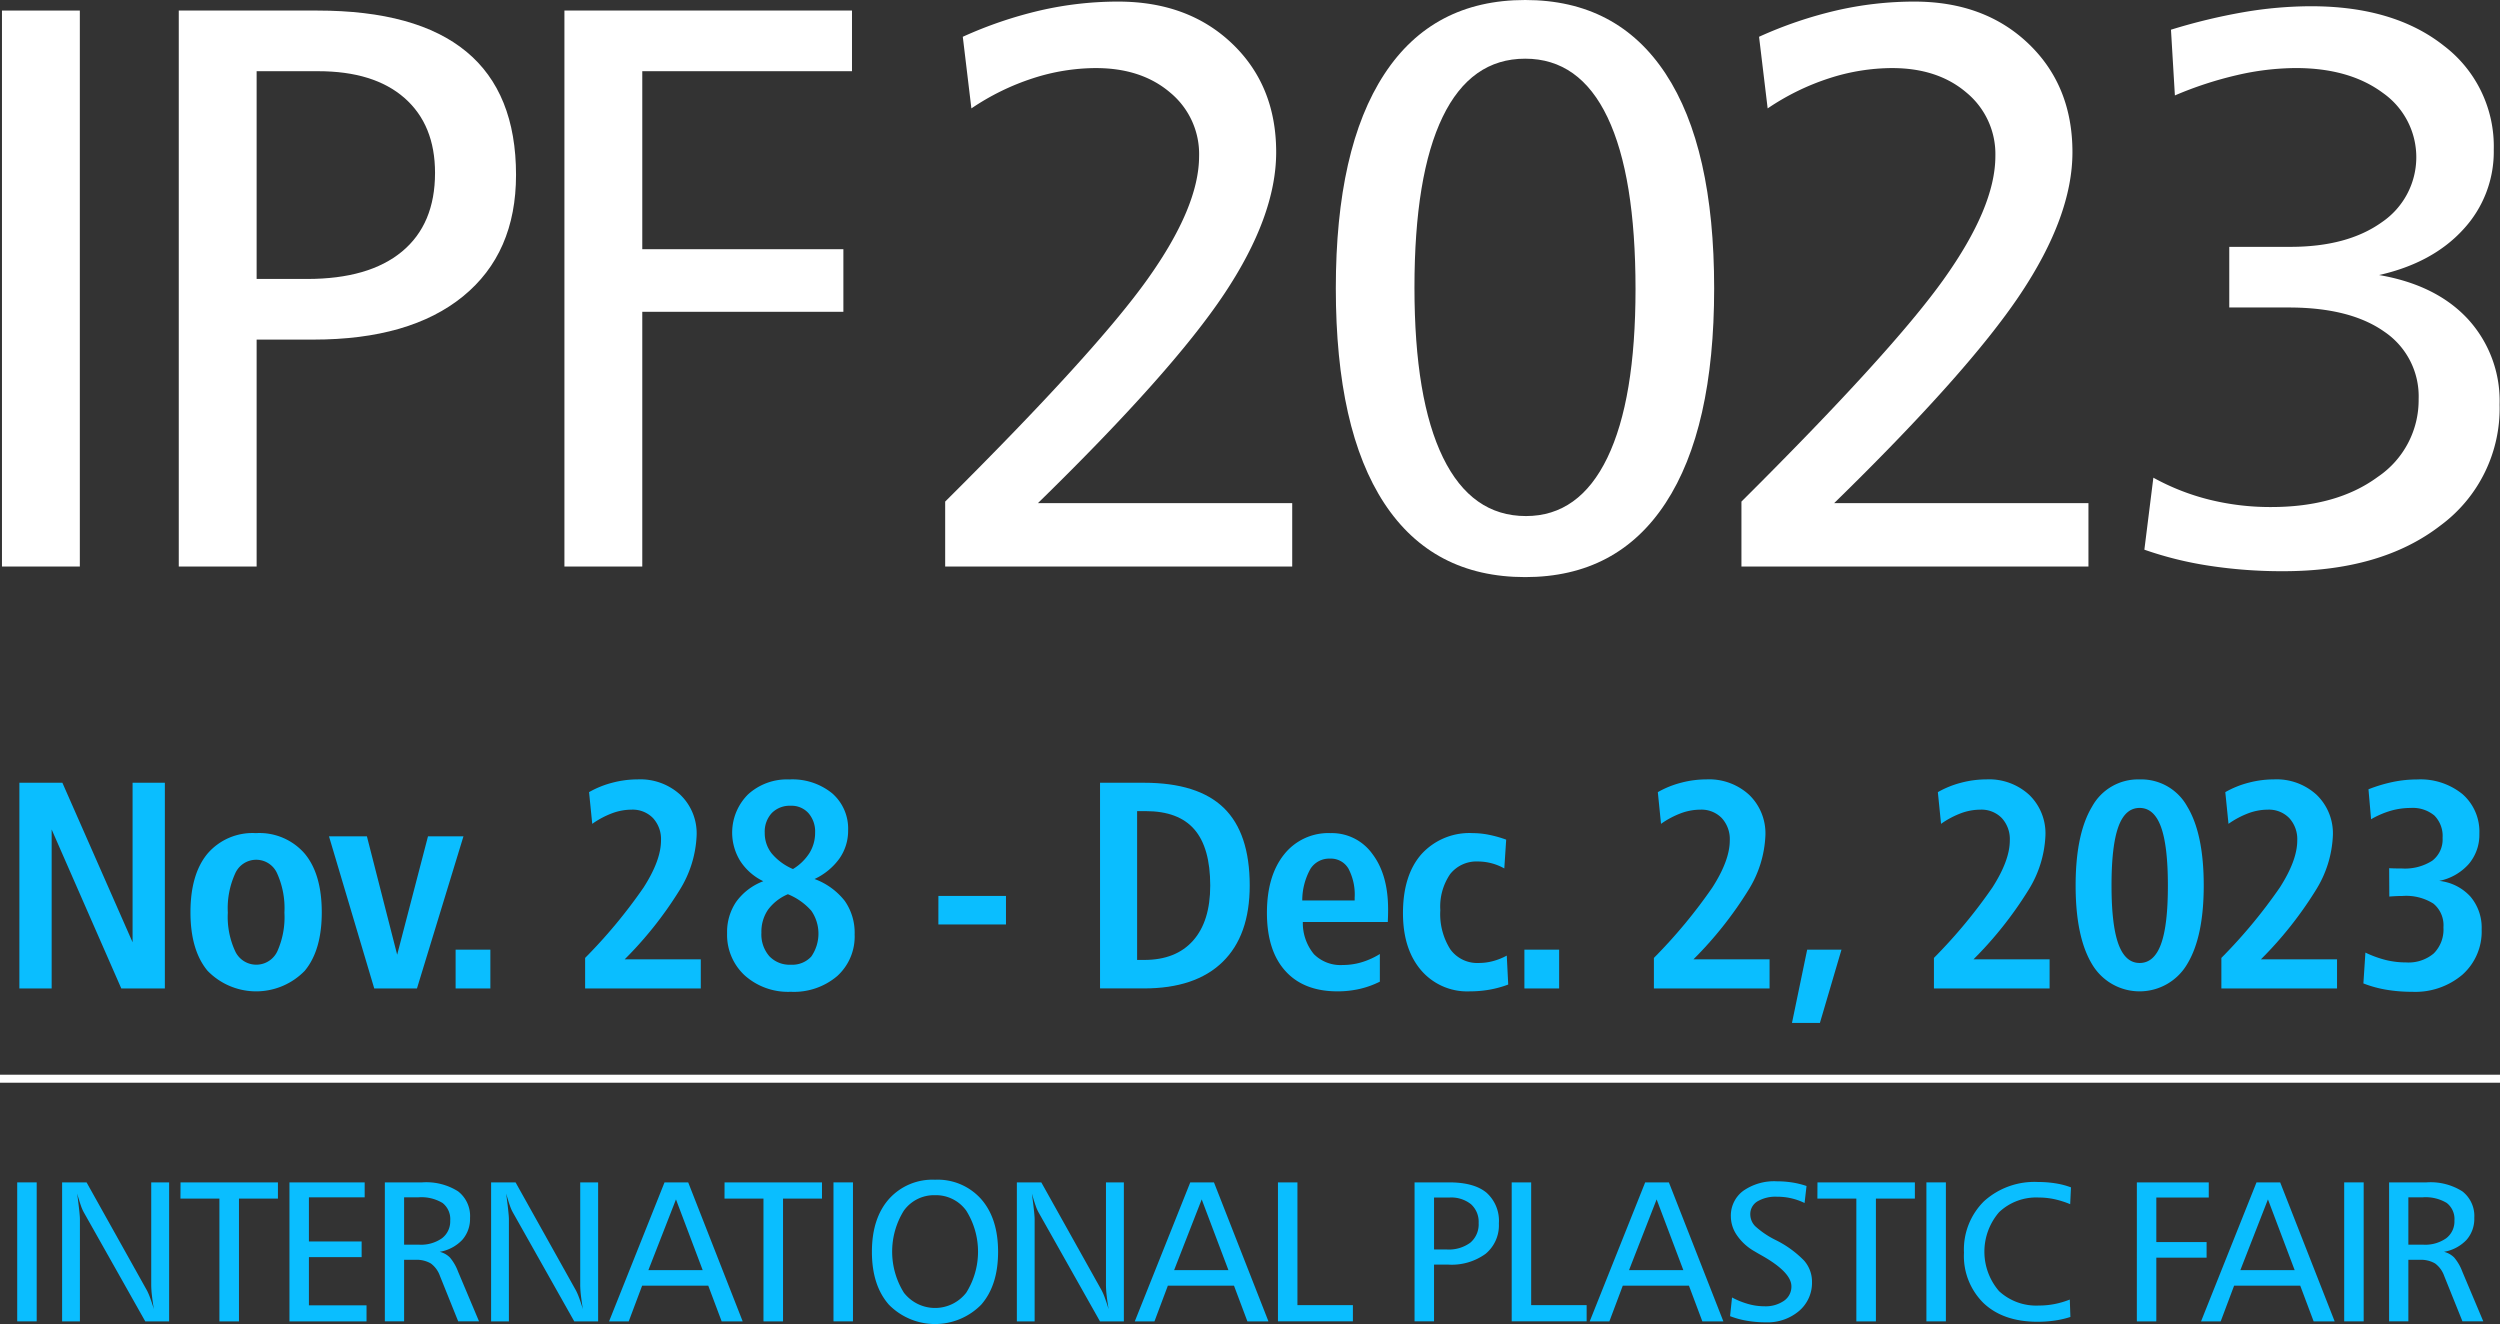 <svg xmlns="http://www.w3.org/2000/svg" width="397.87" height="210.713" viewBox="0 0 397.87 210.713">
  <rect x="0" y="0" width="397.87" height="210.713" fill="#333333" stroke="none"/>
  <g id="Group_343" data-name="Group 343" transform="translate(-100 -324.895)">
    <line id="Line_23" data-name="Line 23" x2="397.87" transform="translate(100 496.57)" fill="none" stroke="#fff" stroke-width="1.275"/>
    <g id="Group_340" data-name="Group 340">
      <path id="Path_2089" data-name="Path 2089" d="M100.314,326.576h12.391v88.481H100.314Z" fill="#fff"/>
      <path id="Path_2090" data-name="Path 2090" d="M128.451,326.576h22.042q15.816,0,23.724,6.538t7.908,19.614q0,12.455-8.438,19.334t-23.816,6.88h-9.029v36.115H128.451Zm12.391,9.652v33.063h8.032q9.839,0,15.1-4.359t5.261-12.515q0-7.659-4.857-11.924t-13.76-4.265Z" fill="#fff"/>
      <path id="Path_2091" data-name="Path 2091" d="M189.826,326.576h45.766v9.652H202.217v28.331h32.005v9.962H202.217v40.536H189.826Z" fill="#fff"/>
      <path id="Path_2092" data-name="Path 2092" d="M265.181,404.97h40.473v10.087H250.423V404.721q23.912-23.785,32.161-35.337t8.25-19.645a12.678,12.678,0,0,0-4.576-10.087q-4.576-3.923-11.862-3.923a32.771,32.771,0,0,0-9.994,1.619,38.65,38.65,0,0,0-9.807,4.8l-1.369-11.4a65.832,65.832,0,0,1,12.359-4.2,55.335,55.335,0,0,1,12.36-1.4q11.145,0,18.151,6.693t7.005,17.28q0,10.149-8.281,22.571T265.181,404.97Z" fill="#fff"/>
      <path id="Path_2093" data-name="Path 2093" d="M342.73,324.895q14.631,0,22.354,11.737t7.721,34.154q0,22.353-7.721,34.153t-22.354,11.8q-14.7,0-22.416-11.737t-7.721-34.215q0-22.292,7.721-34.092T342.73,324.895Zm0,9.34q-8.656,0-13.138,9.278t-4.484,27.148q0,17.746,4.546,27.055t13.2,9.309q8.469,0,12.952-9.278t4.484-26.837q0-17.994-4.453-27.335T342.73,334.235Z" fill="#fff"/>
      <path id="Path_2094" data-name="Path 2094" d="M391.9,404.97h40.473v10.087H377.147V404.721q23.912-23.785,32.162-35.337t8.25-19.645a12.679,12.679,0,0,0-4.577-10.087q-4.576-3.923-11.862-3.923a32.771,32.771,0,0,0-9.994,1.619,38.65,38.65,0,0,0-9.807,4.8l-1.369-11.4a65.816,65.816,0,0,1,12.36-4.2,55.319,55.319,0,0,1,12.359-1.4q11.146,0,18.151,6.693t7.005,17.28q0,10.149-8.281,22.571T391.9,404.97Z" fill="#fff"/>
      <path id="Path_2095" data-name="Path 2095" d="M478.627,368.668q9.09,1.559,14.135,7.005a19.266,19.266,0,0,1,5.044,13.606,23.155,23.155,0,0,1-9.4,19.24Q479,415.8,463.372,415.8a76.371,76.371,0,0,1-11.8-.871,57.167,57.167,0,0,1-10.3-2.553l1.432-11.458a36.809,36.809,0,0,0,8.873,3.488,40.285,40.285,0,0,0,9.869,1.183q10.462,0,16.968-4.795a14.742,14.742,0,0,0,6.507-12.391,12.4,12.4,0,0,0-5.448-10.71q-5.449-3.859-15.224-3.861h-9.465v-9.651h9.714q9.09,0,14.57-3.923a12.5,12.5,0,0,0,.156-20.579q-5.325-3.954-13.855-3.954a42.1,42.1,0,0,0-9.34,1.121,58.581,58.581,0,0,0-9.9,3.238l-.623-10.461a92.856,92.856,0,0,1,11.613-2.8,63.952,63.952,0,0,1,10.679-.934q13.2,0,21.14,6.289a20.106,20.106,0,0,1,7.939,16.563,18.166,18.166,0,0,1-4.857,12.671Q487.158,366.738,478.627,368.668Z" fill="#fff"/>
    </g>
    <g id="Group_341" data-name="Group 341">
      <path id="Path_2096" data-name="Path 2096" d="M102.74,513.068h3.1v22.12h-3.1Z" fill="#0abeff"/>
      <path id="Path_2097" data-name="Path 2097" d="M109.886,513.068h3.891l9.62,17.217a9.666,9.666,0,0,1,.491,1.144q.288.77.6,1.813-.2-1.214-.311-2.187a15.245,15.245,0,0,1-.109-1.673V513.068h2.849v22.12h-3.8l-9.792-17.373a6.472,6.472,0,0,1-.451-1.05q-.266-.74-.592-1.923.233,1.775.335,2.74t.1,1.385v16.221h-2.833Z" fill="#0abeff"/>
      <path id="Path_2098" data-name="Path 2098" d="M128.731,513.068h15.5v2.584h-6.2v19.536h-3.113V515.652h-6.2Z" fill="#0abeff"/>
      <path id="Path_2099" data-name="Path 2099" d="M146.066,513.068h11.971v2.381h-8.873v7.021h8.391v2.49h-8.391v7.675h9.169v2.553H146.066Z" fill="#0abeff"/>
      <path id="Path_2100" data-name="Path 2100" d="M161.247,513.068h5.961a9.448,9.448,0,0,1,5.69,1.424,4.959,4.959,0,0,1,1.907,4.242,5.051,5.051,0,0,1-1.245,3.495,6.441,6.441,0,0,1-3.581,1.891,3.452,3.452,0,0,1,1.62.9,7.485,7.485,0,0,1,1.292,2.226l3.346,7.939h-3.316l-2.91-7.238a4.189,4.189,0,0,0-1.448-1.977,4.478,4.478,0,0,0-2.475-.577h-1.775v9.792h-3.066Zm3.066,2.381v7.535H166.7a5.8,5.8,0,0,0,3.635-1.02,3.357,3.357,0,0,0,1.315-2.81,3.247,3.247,0,0,0-1.222-2.809,6.513,6.513,0,0,0-3.821-.9Z" fill="#0abeff"/>
      <path id="Path_2101" data-name="Path 2101" d="M178.159,513.068h3.892l9.62,17.217a9.839,9.839,0,0,1,.491,1.144q.288.77.6,1.813-.2-1.214-.312-2.187a15.247,15.247,0,0,1-.109-1.673V513.068h2.849v22.12h-3.8L181.6,517.815a6.365,6.365,0,0,1-.452-1.05q-.266-.74-.591-1.923.232,1.775.334,2.74t.1,1.385v16.221h-2.833Z" fill="#0abeff"/>
      <path id="Path_2102" data-name="Path 2102" d="M205.758,513.068h3.767l8.671,22.12H214.85l-2.133-5.682H202.194l-2.133,5.682h-3.129Zm1.822,2.708-4.39,11.255h8.64Z" fill="#0abeff"/>
      <path id="Path_2103" data-name="Path 2103" d="M215.312,513.068h15.505v2.584h-6.2v19.536h-3.113V515.652h-6.2Z" fill="#0abeff"/>
      <path id="Path_2104" data-name="Path 2104" d="M232.647,513.068h3.1v22.12h-3.1Z" fill="#0abeff"/>
      <path id="Path_2105" data-name="Path 2105" d="M248.811,512.647a9.258,9.258,0,0,1,7.333,3.075q2.7,3.074,2.7,8.4,0,5.34-2.691,8.414a10.3,10.3,0,0,1-14.684,0q-2.706-3.075-2.706-8.414,0-5.324,2.706-8.4A9.283,9.283,0,0,1,248.811,512.647Zm0,2.46a5.925,5.925,0,0,0-4.961,2.452,12.359,12.359,0,0,0,0,13.06,6.276,6.276,0,0,0,9.928,0,12.295,12.295,0,0,0-.007-13.06A5.951,5.951,0,0,0,248.811,515.107Z" fill="#0abeff"/>
      <path id="Path_2106" data-name="Path 2106" d="M261.83,513.068h3.891l9.62,17.217a9.661,9.661,0,0,1,.491,1.144q.288.77.6,1.813-.2-1.214-.311-2.187a15.247,15.247,0,0,1-.109-1.673V513.068h2.848v22.12h-3.8l-9.792-17.373a6.545,6.545,0,0,1-.452-1.05q-.264-.74-.591-1.923.232,1.775.335,2.74t.1,1.385v16.221H261.83Z" fill="#0abeff"/>
      <path id="Path_2107" data-name="Path 2107" d="M289.429,513.068H293.2l8.671,22.12H298.52l-2.133-5.682H285.864l-2.133,5.682H280.6Zm1.821,2.708-4.39,11.255h8.64Z" fill="#0abeff"/>
      <path id="Path_2108" data-name="Path 2108" d="M303.384,513.068h3.1V532.6h8.827v2.584H303.384Z" fill="#0abeff"/>
      <path id="Path_2109" data-name="Path 2109" d="M325.125,513.068h5.511q3.953,0,5.93,1.634a6,6,0,0,1,1.977,4.9,5.886,5.886,0,0,1-2.109,4.833,9.186,9.186,0,0,1-5.954,1.72h-2.257v9.029h-3.1Zm3.1,2.412v8.267h2.008a5.776,5.776,0,0,0,3.775-1.09,3.831,3.831,0,0,0,1.315-3.129,3.756,3.756,0,0,0-1.214-2.981,5.048,5.048,0,0,0-3.44-1.067Z" fill="#0abeff"/>
      <path id="Path_2110" data-name="Path 2110" d="M340.583,513.068h3.1V532.6h8.827v2.584H340.583Z" fill="#0abeff"/>
      <path id="Path_2111" data-name="Path 2111" d="M361.828,513.068H365.6l8.671,22.12h-3.347l-2.133-5.682H358.263l-2.133,5.682H353Zm1.821,2.708-4.39,11.255h8.64Z" fill="#0abeff"/>
      <path id="Path_2112" data-name="Path 2112" d="M387.505,513.644l-.311,2.708a9.8,9.8,0,0,0-4.374-1,5.645,5.645,0,0,0-3.137.747,2.341,2.341,0,0,0-1.128,2.055,2.716,2.716,0,0,0,.762,1.868,14.056,14.056,0,0,0,3.285,2.226,16.451,16.451,0,0,1,4.53,3.285,5.094,5.094,0,0,1,1.245,3.378,5.868,5.868,0,0,1-2.062,4.623,7.755,7.755,0,0,1-5.3,1.806,17.609,17.609,0,0,1-3-.249,14.018,14.018,0,0,1-2.677-.732l.311-2.973a13.023,13.023,0,0,0,2.646,1.058,9.562,9.562,0,0,0,2.491.343,5.155,5.155,0,0,0,3.129-.872,2.728,2.728,0,0,0,1.183-2.3q0-2.226-4.655-4.872-.778-.436-1.183-.685a8.392,8.392,0,0,1-2.786-2.506,5.314,5.314,0,0,1-1.012-3.036,4.906,4.906,0,0,1,1.969-4.1,8.574,8.574,0,0,1,5.363-1.518,15.6,15.6,0,0,1,2.444.187A13.526,13.526,0,0,1,387.505,513.644Z" fill="#0abeff"/>
      <path id="Path_2113" data-name="Path 2113" d="M389.248,513.068h15.5v2.584h-6.2v19.536h-3.114V515.652h-6.2Z" fill="#0abeff"/>
      <path id="Path_2114" data-name="Path 2114" d="M406.583,513.068h3.1v22.12h-3.1Z" fill="#0abeff"/>
      <path id="Path_2115" data-name="Path 2115" d="M429.591,513.862l-.125,2.677a14.714,14.714,0,0,0-2.5-.794,11.724,11.724,0,0,0-2.483-.265,8.581,8.581,0,0,0-6.328,2.328,9.614,9.614,0,0,0-.008,12.57,8.707,8.707,0,0,0,6.367,2.288,12.744,12.744,0,0,0,2.491-.241,13.951,13.951,0,0,0,2.4-.708l.094,2.77a15.288,15.288,0,0,1-2.46.569,18.8,18.8,0,0,1-2.771.194q-5.433,0-8.569-2.95a10.5,10.5,0,0,1-3.137-8.04,10.8,10.8,0,0,1,3.2-8.2,11.94,11.94,0,0,1,8.6-3.052,17.518,17.518,0,0,1,2.764.211A12.455,12.455,0,0,1,429.591,513.862Z" fill="#0abeff"/>
      <path id="Path_2116" data-name="Path 2116" d="M440.077,513.068h11.442v2.412h-8.344v7.083h8v2.491h-8v10.134h-3.1Z" fill="#0abeff"/>
      <path id="Path_2117" data-name="Path 2117" d="M459.119,513.068h3.767l8.671,22.12H468.21l-2.133-5.682H455.554l-2.133,5.682h-3.129Zm1.821,2.708-4.39,11.255h8.64Z" fill="#0abeff"/>
      <path id="Path_2118" data-name="Path 2118" d="M473.074,513.068h3.1v22.12h-3.1Z" fill="#0abeff"/>
      <path id="Path_2119" data-name="Path 2119" d="M480.22,513.068h5.962a9.45,9.45,0,0,1,5.69,1.424,4.958,4.958,0,0,1,1.906,4.242,5.051,5.051,0,0,1-1.245,3.495,6.438,6.438,0,0,1-3.58,1.891,3.454,3.454,0,0,1,1.619.9,7.486,7.486,0,0,1,1.292,2.226l3.346,7.939h-3.315l-2.911-7.238a4.182,4.182,0,0,0-1.448-1.977,4.476,4.476,0,0,0-2.475-.577h-1.775v9.792H480.22Zm3.066,2.381v7.535h2.382a5.8,5.8,0,0,0,3.635-1.02,3.357,3.357,0,0,0,1.315-2.81,3.247,3.247,0,0,0-1.222-2.809,6.509,6.509,0,0,0-3.821-.9Z" fill="#0abeff"/>
    </g>
    <g id="Group_342" data-name="Group 342">
      <path id="Path_2120" data-name="Path 2120" d="M103.085,449.468h6.843L121.1,474.856V449.468h5.137v32.738h-6.934l-11.082-25.3v25.3h-5.138Z" fill="#0abeff"/>
      <path id="Path_2121" data-name="Path 2121" d="M140.726,457.485a9.541,9.541,0,0,1,7.764,3.26q2.718,3.26,2.719,9.342,0,6.06-2.719,9.319a10.778,10.778,0,0,1-15.459-.011q-2.718-3.271-2.719-9.308,0-6.059,2.708-9.331A9.439,9.439,0,0,1,140.726,457.485Zm.046,4.239a3.651,3.651,0,0,0-3.34,2.177,13.351,13.351,0,0,0-1.175,6.232,13.009,13.009,0,0,0,1.175,6.152,3.7,3.7,0,0,0,6.693.034,13.32,13.32,0,0,0,1.14-6.186,13.465,13.465,0,0,0-1.163-6.243A3.631,3.631,0,0,0,140.772,461.724Z" fill="#0abeff"/>
      <path id="Path_2122" data-name="Path 2122" d="M152.356,457.992h6.036l4.816,18.845,4.907-18.845h5.644l-7.4,24.214h-6.8Z" fill="#0abeff"/>
      <path id="Path_2123" data-name="Path 2123" d="M172.51,476.031h5.53v6.175h-5.53Z" fill="#0abeff"/>
      <path id="Path_2124" data-name="Path 2124" d="M199.41,477.575h12.119v4.631H193.121v-4.862a82.2,82.2,0,0,0,9.3-11.2q2.776-4.33,2.776-7.487a4.951,4.951,0,0,0-1.278-3.571,4.517,4.517,0,0,0-3.422-1.336,8.9,8.9,0,0,0-3.087.576,14,14,0,0,0-3.156,1.682l-.507-5.046a14.99,14.99,0,0,1,3.709-1.5,15.853,15.853,0,0,1,4.032-.53,9.427,9.427,0,0,1,6.8,2.465,8.515,8.515,0,0,1,2.58,6.451,17.741,17.741,0,0,1-2.741,8.754A60.392,60.392,0,0,1,199.41,477.575Z" fill="#0abeff"/>
      <path id="Path_2125" data-name="Path 2125" d="M229.632,464.788a10.87,10.87,0,0,1,4.815,3.491,8.822,8.822,0,0,1,1.567,5.333,8.484,8.484,0,0,1-2.776,6.624,10.62,10.62,0,0,1-7.384,2.5,10.352,10.352,0,0,1-7.327-2.6,8.779,8.779,0,0,1-2.81-6.75,8.531,8.531,0,0,1,1.451-4.977,9.416,9.416,0,0,1,4.309-3.271,9.039,9.039,0,0,1-3.652-3.191,8.58,8.58,0,0,1,1.221-10.621,9.183,9.183,0,0,1,6.578-2.384,10.01,10.01,0,0,1,6.819,2.211,7.441,7.441,0,0,1,2.534,5.9,7.683,7.683,0,0,1-1.371,4.458A10.149,10.149,0,0,1,229.632,464.788Zm-4.239,2.42a7.639,7.639,0,0,0-3.179,2.487,6.233,6.233,0,0,0-1.037,3.64,5.284,5.284,0,0,0,1.256,3.733,4.428,4.428,0,0,0,3.421,1.359,4.1,4.1,0,0,0,3.26-1.3,6.4,6.4,0,0,0,.011-7.28A9.961,9.961,0,0,0,225.393,467.208Zm.806-4.009a7.984,7.984,0,0,0,2.638-2.569,6.125,6.125,0,0,0,.887-3.237,4.434,4.434,0,0,0-1.059-3.087,3.6,3.6,0,0,0-2.811-1.175,4.006,4.006,0,0,0-3.03,1.163,4.35,4.35,0,0,0-1.117,3.145,5.2,5.2,0,0,0,1.1,3.271A8.964,8.964,0,0,0,226.2,463.2Z" fill="#0abeff"/>
      <path id="Path_2126" data-name="Path 2126" d="M249.344,467.484H260.1v4.538h-10.76Z" fill="#0abeff"/>
      <path id="Path_2127" data-name="Path 2127" d="M275.069,449.468h6.981q8.594,0,12.718,4.008t4.123,12.349q0,7.973-4.331,12.176t-12.51,4.2h-6.981Zm5.9,4.515v23.684H282.1q5.046,0,7.776-3.076t2.73-8.766q0-6.014-2.523-8.928t-7.752-2.914Z" fill="#0abeff"/>
      <path id="Path_2128" data-name="Path 2128" d="M320.866,471.631H307.342a7.8,7.8,0,0,0,1.774,5.126,5.986,5.986,0,0,0,4.585,1.716,10.473,10.473,0,0,0,3-.437,12.223,12.223,0,0,0,2.9-1.314v4.4a14.333,14.333,0,0,1-3.237,1.163,15.765,15.765,0,0,1-3.514.381q-5.367,0-8.294-3.249t-2.926-9.239q0-5.874,2.719-9.284a8.977,8.977,0,0,1,7.419-3.41,7.936,7.936,0,0,1,6.634,3.3q2.513,3.294,2.512,8.824,0,.461-.012.979C320.893,470.928,320.881,471.278,320.866,471.631ZM315.59,468.2v-.438a8.839,8.839,0,0,0-.991-4.631,3.233,3.233,0,0,0-2.926-1.589,3.533,3.533,0,0,0-3.121,1.636,10.318,10.318,0,0,0-1.3,5.022Z" fill="#0abeff"/>
      <path id="Path_2129" data-name="Path 2129" d="M339.707,458.522l-.3,4.584A8.579,8.579,0,0,0,335.261,462a5.34,5.34,0,0,0-4.47,2.005,9.145,9.145,0,0,0-1.566,5.737,10.448,10.448,0,0,0,1.589,6.232,5.284,5.284,0,0,0,4.539,2.177,8.753,8.753,0,0,0,2.257-.3,9.826,9.826,0,0,0,2.189-.875l.231,4.607a16.661,16.661,0,0,1-2.984.818,18.121,18.121,0,0,1-3.145.266,9.644,9.644,0,0,1-7.752-3.376q-2.869-3.373-2.869-9.065,0-6.036,2.938-9.389a10.317,10.317,0,0,1,8.19-3.352,13.2,13.2,0,0,1,2.557.265A19,19,0,0,1,339.707,458.522Z" fill="#0abeff"/>
      <path id="Path_2130" data-name="Path 2130" d="M342.605,476.031h5.529v6.175h-5.529Z" fill="#0abeff"/>
      <path id="Path_2131" data-name="Path 2131" d="M369.505,477.575h12.119v4.631H363.215v-4.862a82.147,82.147,0,0,0,9.3-11.2q2.775-4.33,2.776-7.487a4.952,4.952,0,0,0-1.279-3.571,4.513,4.513,0,0,0-3.421-1.336,8.911,8.911,0,0,0-3.088.576,14.021,14.021,0,0,0-3.156,1.682l-.507-5.046a15,15,0,0,1,3.71-1.5,15.853,15.853,0,0,1,4.032-.53,9.427,9.427,0,0,1,6.8,2.465,8.515,8.515,0,0,1,2.58,6.451,17.741,17.741,0,0,1-2.741,8.754A60.391,60.391,0,0,1,369.505,477.575Z" fill="#0abeff"/>
      <path id="Path_2132" data-name="Path 2132" d="M387.609,476.031h5.46l-3.433,11.658H385.19Z" fill="#0abeff"/>
      <path id="Path_2133" data-name="Path 2133" d="M414.071,477.575h12.118v4.631H407.781v-4.862a82.152,82.152,0,0,0,9.3-11.2q2.775-4.33,2.776-7.487a4.952,4.952,0,0,0-1.279-3.571,4.513,4.513,0,0,0-3.421-1.336,8.911,8.911,0,0,0-3.088.576,14.021,14.021,0,0,0-3.156,1.682l-.507-5.046a15,15,0,0,1,3.71-1.5,15.853,15.853,0,0,1,4.032-.53,9.427,9.427,0,0,1,6.8,2.465,8.515,8.515,0,0,1,2.58,6.451,17.751,17.751,0,0,1-2.741,8.754A60.391,60.391,0,0,1,414.071,477.575Z" fill="#0abeff"/>
      <path id="Path_2134" data-name="Path 2134" d="M440.515,448.938a8.358,8.358,0,0,1,7.591,4.331q2.615,4.332,2.615,12.556,0,8.18-2.638,12.51a8.783,8.783,0,0,1-15.136.012q-2.614-4.32-2.615-12.522,0-8.225,2.615-12.556A8.339,8.339,0,0,1,440.515,448.938Zm0,4.538q-2.3,0-3.387,3.018t-1.083,9.331q0,6.313,1.1,9.319t3.375,3.007q2.3,0,3.4-3.007t1.094-9.319q0-6.312-1.1-9.331T440.515,453.476Z" fill="#0abeff"/>
      <path id="Path_2135" data-name="Path 2135" d="M459.816,477.575h12.119v4.631H453.527v-4.862a82.129,82.129,0,0,0,9.3-11.2q2.777-4.33,2.776-7.487a4.951,4.951,0,0,0-1.278-3.571,4.515,4.515,0,0,0-3.422-1.336,8.9,8.9,0,0,0-3.087.576,14.021,14.021,0,0,0-3.156,1.682l-.507-5.046a14.99,14.99,0,0,1,3.709-1.5,15.859,15.859,0,0,1,4.032-.53,9.429,9.429,0,0,1,6.8,2.465,8.519,8.519,0,0,1,2.58,6.451,17.743,17.743,0,0,1-2.742,8.754A60.391,60.391,0,0,1,459.816,477.575Z" fill="#0abeff"/>
      <path id="Path_2136" data-name="Path 2136" d="M488.2,465.088a7.828,7.828,0,0,1,4.965,2.5,7.635,7.635,0,0,1,1.785,5.219,9.19,9.19,0,0,1-3.052,7.2,11.594,11.594,0,0,1-8.029,2.73,24.279,24.279,0,0,1-4.113-.334,17.993,17.993,0,0,1-3.628-1l.322-4.907a17.186,17.186,0,0,0,3.26,1.186,13.459,13.459,0,0,0,3.214.381,6.205,6.205,0,0,0,4.412-1.44,5.4,5.4,0,0,0,1.532-4.136,4.461,4.461,0,0,0-1.59-3.778,8.086,8.086,0,0,0-4.93-1.221q-.484,0-1,.023t-1.094.069l-.023-4.515c.245.015.5.026.771.034s.672.011,1.21.011a8.07,8.07,0,0,0,4.873-1.232,4.251,4.251,0,0,0,1.647-3.629,4.622,4.622,0,0,0-1.3-3.559,5.372,5.372,0,0,0-3.79-1.21,11.459,11.459,0,0,0-3.133.438,14.192,14.192,0,0,0-3.156,1.359l-.415-4.769a23.983,23.983,0,0,1,3.974-1.186,19.127,19.127,0,0,1,3.767-.38,10.612,10.612,0,0,1,7.223,2.338,7.935,7.935,0,0,1,2.684,6.3A7.179,7.179,0,0,1,492.9,462.4,8.558,8.558,0,0,1,488.2,465.088Z" fill="#0abeff"/>
    </g>
  </g>
</svg>
